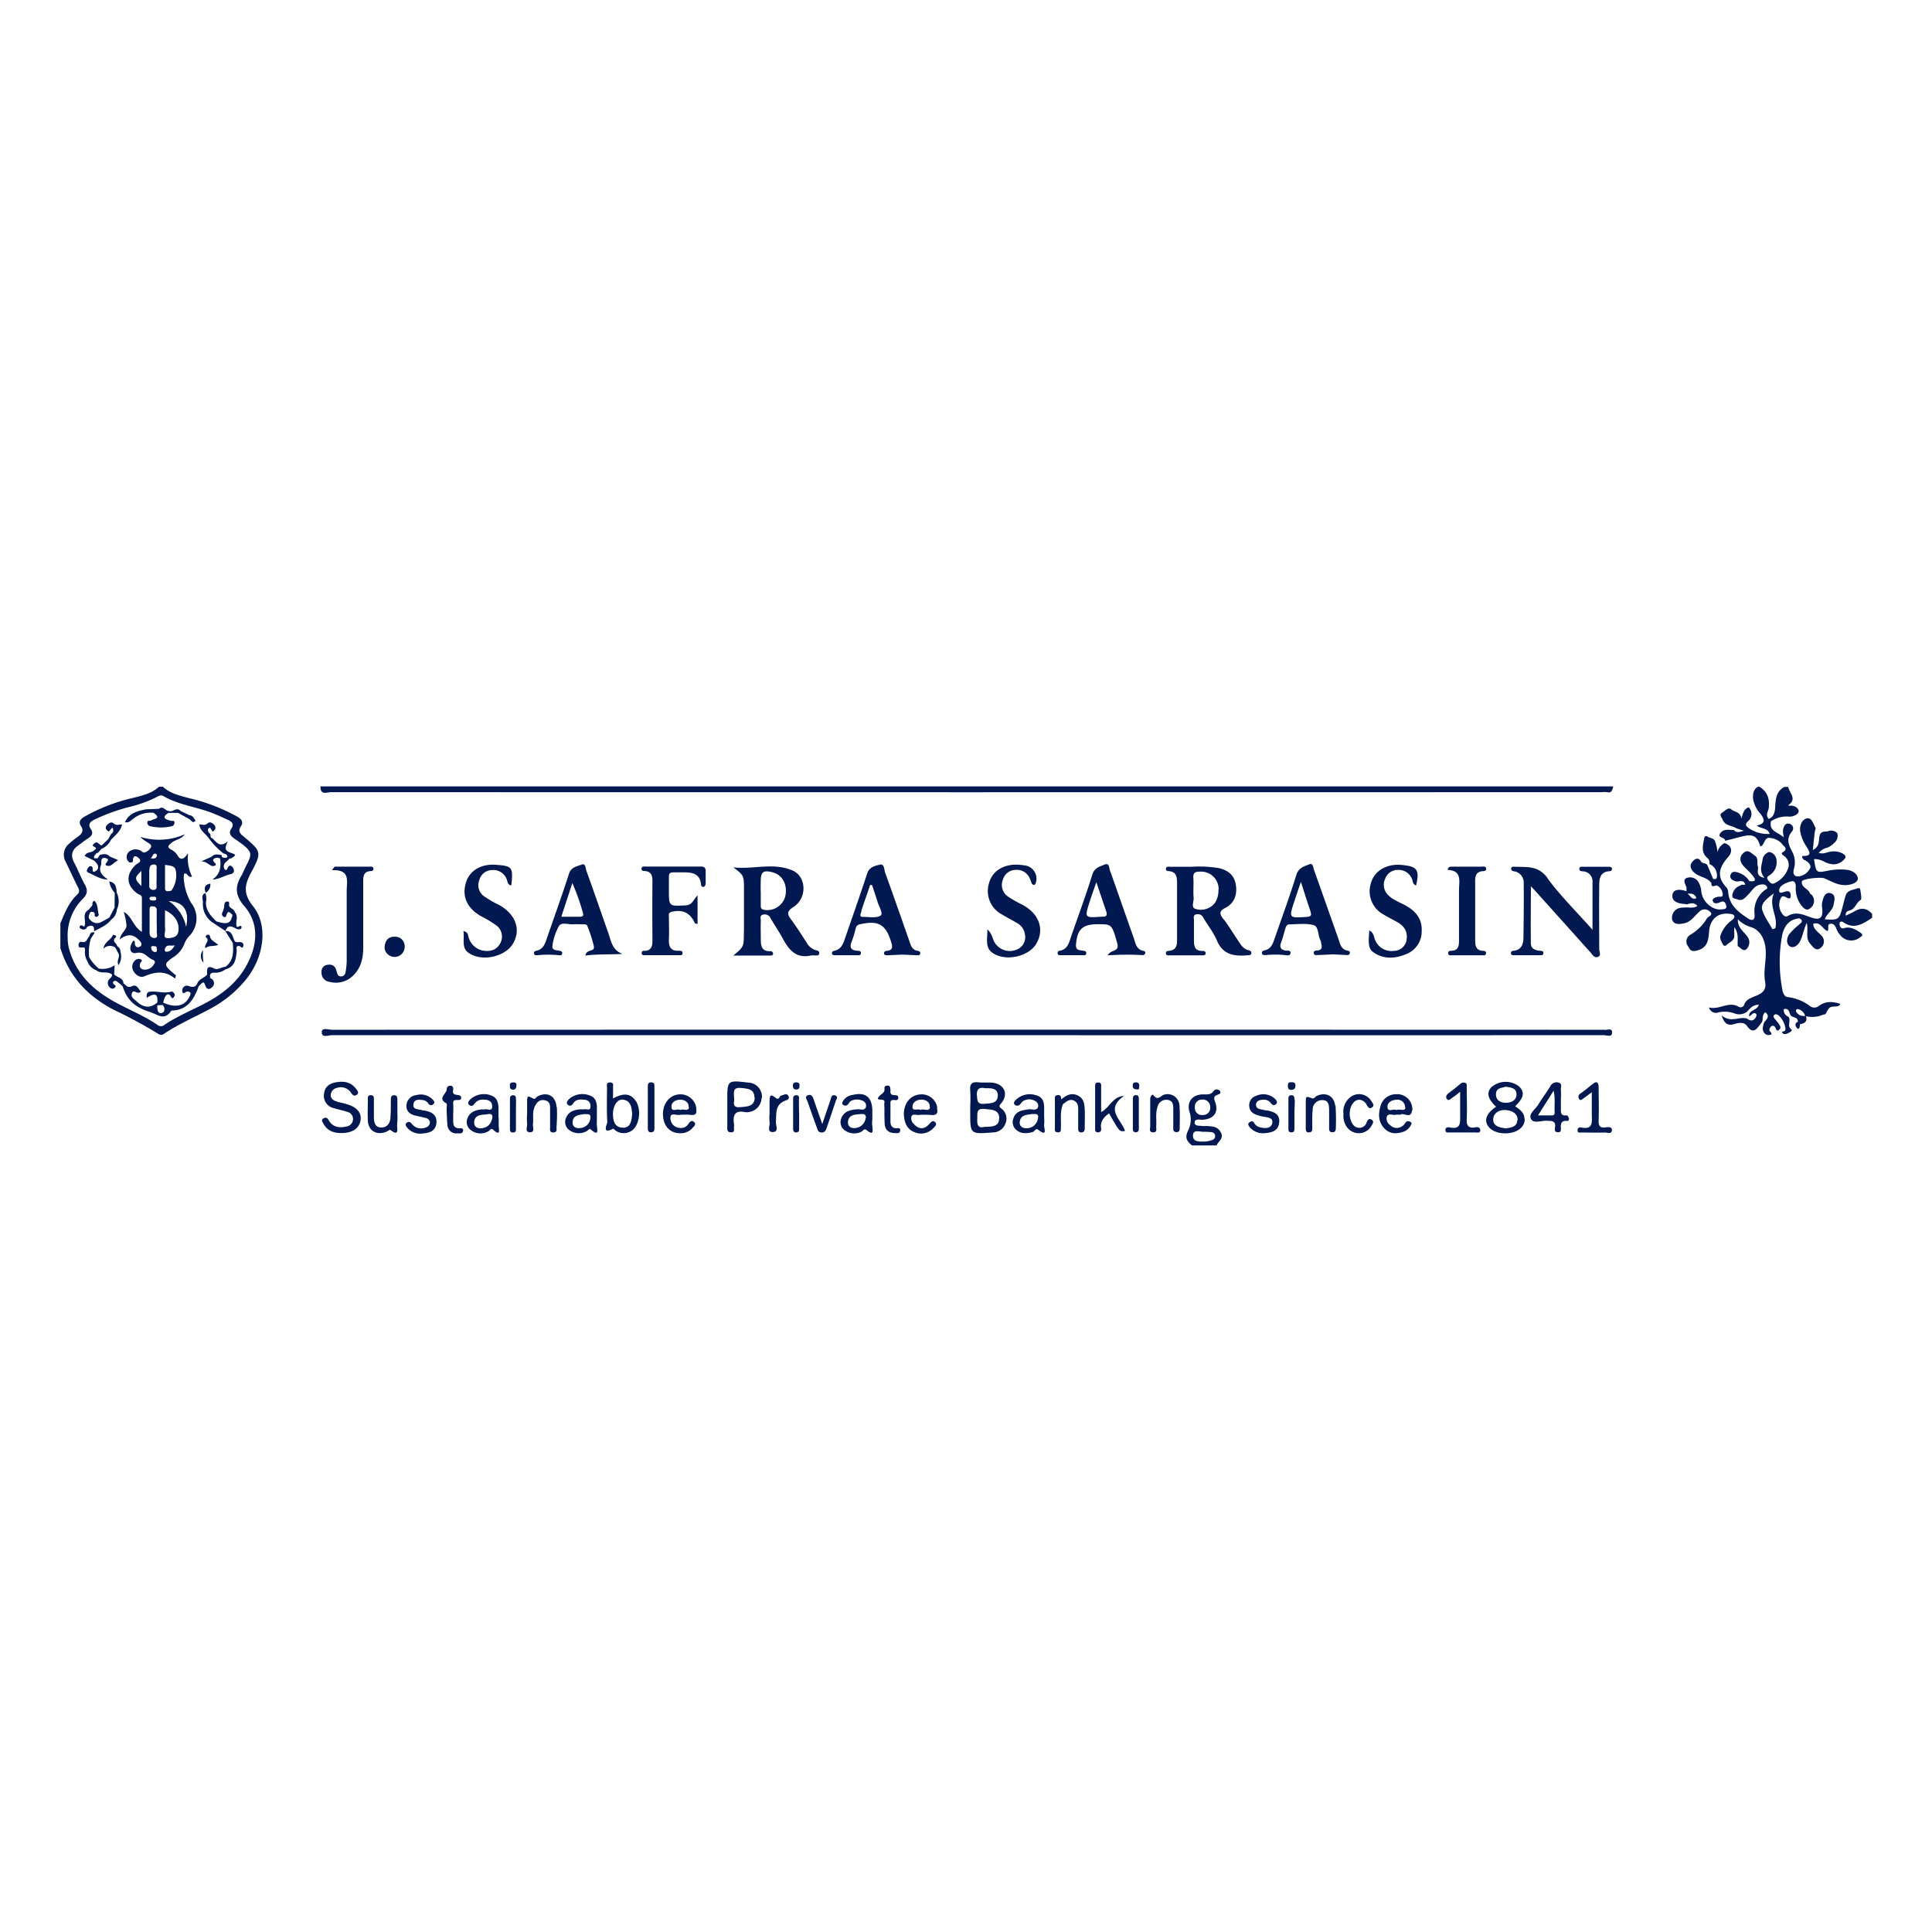 <svg id="Layer_1" data-name="Layer 1" xmlns="http://www.w3.org/2000/svg" xmlns:xlink="http://www.w3.org/1999/xlink" viewBox="0 0 512 512"><defs><style>.cls-1{fill:none;}.cls-2{clip-path:url(#clip-path);}.cls-3{fill:#011950;}</style><clipPath id="clip-path"><rect class="cls-1" width="512" height="512"/></clipPath></defs><title>j_safra_sarasin_logo</title><g class="cls-2"><path class="cls-3" d="M427.22,273.6c0,1.39-1.43.73-2.18.73q-84.52.05-169,0-84,0-168,0c-1,0-2.79.82-2.77-.82,0-1.3,1.8-.61,2.75-.61q168.29-.05,336.58,0a1.76,1.76,0,0,1,.5,0C425.78,273.1,427.21,272.24,427.22,273.6ZM87.78,209.93q168.42.05,336.84,0a5.19,5.19,0,0,1,1.25,0c1.37.35,1.38-.74,1.69-1.52H84.93C84.88,210.86,86.71,209.93,87.78,209.93Zm3.82,47.54c-.09.59-.33,1.15-1,1.27-.89.14-1.2-.5-1.35-1.17-.3-1.33-.94-2.11-2.43-1.89a1.74,1.74,0,0,0-1.61,1.89,2.43,2.43,0,0,0,2.18,2.64,6.42,6.42,0,0,0,5.87-1.37c2.32-2.06,3-4.71,3-7.67,0-5.7,0-11.4,0-17.1,0-1.56-.15-3.15,2.09-3.23a.59.59,0,0,0,.62-.63c0-.41-.31-.54-.68-.54H88.66l-.67.94c5-.21,3.87,3,3.89,5.51,0,6.2,0,12.4,0,18.6A18.29,18.29,0,0,1,91.6,257.46Zm15.65-6.59a2.52,2.52,0,0,0-2.74-2.64c-1.69,0-2.52,1.08-2.6,3a2.68,2.68,0,0,0,5.34-.35Zm380.33-6.47a1.37,1.37,0,0,0,0,.93c.18.42.38.86,1.08.64,1.54-.47,2.79.17,4.11,1s.66,1.05,0,1.54a3.68,3.68,0,0,1-5.12-.74,5.75,5.75,0,0,1-1-1.65c-.27-.83-.79-1.43-1.56-1.32-1.08.15-.24,1.32-.77,1.92-1.32-.42-1.8-2.56-3.79-1.92,0,1.49,1.38,2.2,2.12,3.07a2.16,2.16,0,0,1-.36,3.46c-1.13.8-2-.58-2.72-1.43-1.18-1.48-.24-3.38-.77-5.34-.78,1.7-1,3.27-1.68,4.71s-1.89,2-2.68,1.58c-1.15-.62-1-2.24-.27-3.3a18.73,18.73,0,0,1,2.65-2.57c.35-.33.94-.66.57-1.21s-.89-.37-1.4-.26c-2.7.59-3.53,3.11-3.83,5.07a39,39,0,0,0,.23,13.93c.16.77.57,1.62,1.31,1.71a12.4,12.4,0,0,1,6.14,2.51,1.89,1.89,0,0,0,2.16-.14c1.8-1.36,3.71-1.2,5.69-.57-.18.54-.61.66-1.13.69-1.76.08-1.74.1-2.72,1.94-.11.21-.62.18-.91.33a7.11,7.11,0,0,1-4.33.31c.45,1.38-.31,1.92-1.56,2.11h0c-.09.39-.07.89-.3,1.14s-.57-.12-.71-.36c-.33-.57-.33-1.1.41-1.38.12-1.49-1.66-1-2-1.93-.3-.63-.33-1.5-1.31-1.52-.14,0-.41.11-.42.2a1.83,1.83,0,0,0,1,1.77,1.2,1.2,0,0,0,.23.09c.83,1-.52,2.49.83,3.45.33.23-.35.63-.68.82-.52.3-1.31.53-1.65.14-.58-.66.56-.35.68-.82.28-1.18-1.2-4-2.36-4.2a.59.59,0,0,0-.65.89c.38.55.87,1,1.24,1.57s.78,1.05.19,1.57c-.83.74-.84-.28-1.13-.64a.69.69,0,0,0-1.07-.17,1.82,1.82,0,0,0-.44.84c-.15.48,1.36,1.18,0,1.41-1,.17-1.7-.69-1.76-1.72a5.65,5.65,0,0,1,.43-1.69c.71-.81,1.52-1.61.24-2.62-.9.72-.53,1.76-.85,2.58l-.89,1.17c-1.21,1.57-2,1.39-3.17-.19-.73-1-2.13-.78-3.26-.43-1.67.51-2.68,0-3.39-2.3,2.37,2.08,4.56.26,6.66.83.84.61,1.65.83,2.34-.22.26-.39.37-.91,0-1.11-.76-.39-1.08.61-1.72.73h0c-.12-1.71,2.15-1.48,2.57-3.05-1.59,0-2.34,1-3.15,1.89a3.48,3.48,0,0,1-3.09.49,7.53,7.53,0,0,0-4.39-.36,1.91,1.91,0,0,1-2.57-1.3c2.75.74,5.18-1.75,7.89-.17a1,1,0,0,0,1.46-.6c.93-2.87,6.34-1.62,5.52-6.07-.54-2.9.42-5.77.13-8.71-.24-2.47-1.28-4.68-3.57-5.64-.15-.06-.32-.09-.48-.14a8.84,8.84,0,0,1-3.31-2c-.06,2.26,1.61,3.24,2.5,4.51a2.52,2.52,0,0,1,0,3.13c-.88,1.19-1.71-.11-2.52-.55-.14-1.6.39-3.32-.93-5.05v2.07c.2,1.59-1.33,1.89-2.1,2.75a.57.57,0,0,1-.87-.16c-.41-.8-1-1.63-.63-2.56a8.22,8.22,0,0,1,3-3.94c.31-.23.71-.69.65-1-.11-.53-.69-.6-1.21-.67-3.09-.42-5.16,1.35-5.47,4.4-.22,2.2-.18,4.54-3.26,5.33-1.59.41-1.82-.26-2.39-1.19a2.05,2.05,0,0,1,.65-3,12.51,12.51,0,0,0,4.43-4.38c.32-.55,1.93-.84.63-1.85a1.89,1.89,0,0,0-2.67.12c-1.28,1.06-2.14,2.66-4,3.07-1.41.31-2.93.38-3.23-1.11a2.64,2.64,0,0,1,2.33-3,7.37,7.37,0,0,1,1-.07c1.1-.11,2.27.29,3.37-.38-.87-1.16-1.9-.67-2.88-.44a2.87,2.87,0,0,0-.48-.12c-1.66-.11-3.55-.59-3.23-2.48.26-1.58,2.15-1.43,3.68-.9a3.78,3.78,0,0,0,0-1.1c-.31-.83-1-1.88,0-2.38a2.6,2.6,0,0,1,3.24,1.12,5.74,5.74,0,0,1,.72,2.51c.3,2.6,2.93,5,5.39,4.66.48-.06,1.38,0,1.23-.86-.12-.69-.47-1.56-1.52-1.08-.83.38-1.83.62-2.08-.35-.17-.62.86-1,1.65-1.07.49,0,1.06.13,1-.66a2.78,2.78,0,0,0-1.38-2.22c-.52-.38-1.67.84-1.63-.68-1.1-1.74-3.39-1.52-4.79-3.06-1.07-1.17-.79-2-.17-2.72.49-.6,1.49-1.28,2.21,0,.39.7,1.53.29,1.78,1.2l1.44,3.42c.54.13,1,.09,1-.62a3.27,3.27,0,0,0-2-3.32,1.64,1.64,0,0,0-.6-1.66c-1.72-1.47-1.09-3.46-.73-5.32a.48.48,0,0,1,.77-.32c.68.52,1.84.34,2.11,1.44a8.33,8.33,0,0,1,.57,2.7,3.91,3.91,0,0,1,1.87-2.38c2.21.65,2.08,2.47,1.07,3.6-2.47,2.77-3.32,5.31-.43,8.25a2.62,2.62,0,0,1,.38,1.42c.4,3.27,2.71,5.06,5.2,6.67,1,.67,1.91.67,1.77-1.05a7,7,0,0,1,2.69-6.42c.27-.21.86-.32.6-.89a1.2,1.2,0,0,0-1.25-.62c-1.86,0-2.6,1.54-3.66,2.62-.86.86-1.61,1.94-3.06,1.29-.47-.21-1.3-.11-1.22-1a3.06,3.06,0,0,1,2-2.57,3.77,3.77,0,0,0,.42-.26l1,0c-.37-1.55-1.6-.7-2.46-.9s-1.84-.79-1.39-1.83,1.5-.68,2.36-.37a5.29,5.29,0,0,1,2.58,2.12c1.09.13,2.11.13,1-1.3-.75-1-1.69-1.76-2.52-2.67-1.05-1.15-1.2-2.47,0-3.51s2,.1,2.92.69c1.13.73.53,1.91.85,2.84s-.86,2.62,1.77,3.1c-1.51-1.8-.73-3.35-.49-4.93.18-1.22,1.42-2,1.91-1.9a2.42,2.42,0,0,1,1.79,2.35,4.07,4.07,0,0,1-1.7,3.68c-.45.29-1.15.63-.59,1.35.39.5.9,1.24,1.59.93a6.75,6.75,0,0,0,3.61-3.64,2.86,2.86,0,0,0-.86-3.59c-.19-.16-.58-.36-.68-.6l0-.15c0-.1.1-.2.28-.31,1.56-.93.21-1.55-.17-2.13a4.58,4.58,0,0,0-3-1.6c-1.9-.47-1.52,1.93-2.81,2.22-.74-2.66-1.85-3.34-4.49-2.72-1.61.38-3.21.81-4.82,1.22,0-1-2-.72-1.39-1.83.79-1.41,2.36-1.08,3.73-1,.64.73,1.3.58,2.63.16l-2-.64c-1.18-.78-2.95-.6-3.61-2.25-.26-.65-1.1-1.34-.12-1.92.73-.43,1.56-1.58,2.4-.83s2.33.5,2.69,2.43c.39-1.59.74-2.58,1.9-3a2.46,2.46,0,0,1-.15,3.67c-1,.95-.47,1.42.29,1.93A8.86,8.86,0,0,0,469,221c-.57-1.67-2.27-1.29-3.47-2.22,2.37-.5,2.2-1.57,1-3.13a7.7,7.7,0,0,1-1.93-3.86c-.12-1.23,0-2.49,1.19-3.29h.5c2.05,1.3,2.71,3.08,2.46,5.53-.09.9-1,2,0,3,1.71-.74,1.64-2.51,1.73-3.81.14-2,.51-3.67,2.41-4.68h1c.3,1.63,2.47,3.19,0,4.85.22.09.3.16.37.15,1.25-.19,2.45.62,2.4,1.46s-1.46,1.47-2.53,1.41a7.54,7.54,0,0,0-4.8,1.22c-.6,2.7,1.82,2.82,3.41,4.3a7.34,7.34,0,0,1-.22-2.09c.21-.78.55-1.8,1.61-1.55a1.26,1.26,0,0,1,.69,2.15c-1.59,1.95-.75,3.61.21,5.42a6,6,0,0,1,.37,4.41c-.52,2.05.82,2.21,2.1,1.79a4,4,0,0,0,2.21-2c.34-.84-.52-1.64-1.4-2.1a1,1,0,0,1-.7-1.12c2.76.09,2-1.1,1-2.69a10.27,10.27,0,0,1-1.53-3.82c-.23-1.39.36-3.09,1.69-3.43s1.76,1.41,2.34,2.44c.15.27-.13.77-.18,1.17-.17,1.51-.33,3-.51,4.73,1.82-.79,1.54-2.45,1.74-3.56.32-1.76,1.7-1.1,2.5-1.46.63-.28,2,0,2.3.77a2.5,2.5,0,0,1-.9,2.41,5,5,0,0,1-1.76,1.23A4.19,4.19,0,0,0,482,226c1.11.41,2-.09,2.85-.25a5,5,0,0,1,3.37.39c1.1.56,1.08,1.11.27,1.86-1.58,1.46-3.39,1.19-5,.39a5.05,5.05,0,0,0-2.75-.71c.58,3.76.56,3.68,4,3a16.59,16.59,0,0,1,4.72-.17c1.35.14,2.88,1.06,2.88,2.32,0,1-1.45,1.59-2.88,1.71-2.32.21-4.09-1-6-1.77-1-.41-5.83.12-5.94.81-.25,1.6,1.67,1.88,2.12,3.12.08.21.38.32.54.5a2.38,2.38,0,0,1-.4,3.45c-1.05,1-2-.15-2.59-.95a7.43,7.43,0,0,1-1.29-4.63c0-.86-.16-1.82-1.41-1.46s-2.91,1.06-3,2.3,1.21.39,1.94.29c1-.14,1.12.54,1.13,1.25s-.39.77-1,.45-1.28-.72-1.67.2a3.93,3.93,0,0,0,.15,3.63c.38.65.93,1.47,1.77,1,2.21-1.29,4.14-.29,6.2.42,2.4.82,3.17.06,2.88-2.53a4.4,4.4,0,0,1,0-1.46c.29-1.22.72-2.83,2.2-2.47s1.09,1.93.81,3.17c-.33,1.5-1.81,2.31-2.3,3.77,3.6.25,3.84.07,4.7-3.3.27-1,.51-2.11.87-3.13.46-1.29,1.77-1.31,2.82-1.7.41-.15.92-.29,1,.27.14.94.47,2.52.08,2.75-1.14.68-1.36,2.11-2.53,2.64-.61.25-1.49.2-1.41,1.5l2-.94h0c1.81-1.22,3.5-1.26,5,.49v1c-2.41,1.64-4.82,3.26-7.78,1.1A.68.68,0,0,0,487.59,244.4Zm-38-6.4c-.44-1.06-1.19-1.32-2.38-1.15C448.06,237.38,448.32,238.62,449.59,238Zm20.5-1.23c-2.35,1.64-3.49,2.92-3.07,4.34.54,1.82,1.78,3.44,2.71,5.14l.74-.25C471.36,243,468.6,240.23,470.09,236.78ZM476,268.11a2.23,2.23,0,0,0,2.38,1.1l0,.05.05-.06h-.07a2.43,2.43,0,0,0-2-1.78C476.08,267.35,475.85,267.86,476,268.11ZM369.33,252a4.67,4.67,0,0,1-4.87-2.8c-.41-.78-.22-1.87-1.59-2.64-.11,2.19-.49,4.58.86,5.62,2.55,2,5.74,2,8.82.71a6.39,6.39,0,0,0,4.21-6c.19-3.14-1.34-5.22-3.93-6.73-1.65-1-3.54-1.53-4.93-2.93a3.79,3.79,0,0,1-.8-4.39,3.5,3.5,0,0,1,3.27-2.3,3.8,3.8,0,0,1,3.69,2.1c.41.64.16,1.71,1.22,2,.94-4,.34-4.95-3.26-5.36a11.77,11.77,0,0,0-2.25-.09c-3.33.26-5.78,2.17-6.51,5a7,7,0,0,0,3.38,8.16c1.14.7,2.34,1.29,3.51,1.94,2,1.07,3,2.62,2.58,4.93A3.43,3.43,0,0,1,369.33,252ZM393,230.86c.44,0,.91-.13.84-.66-.08-.73-.74-.52-1.19-.52-2.67,0-5.35,0-8,0-.44,0-.84.05-1,.86,3.91.15,3,3.07,3,5.44,0,4.44,0,8.88,0,13.32,0,1.36-.17,2.55-1.91,2.66-.49,0-1.1.05-.94.79.12.54.65.41,1,.41q4,0,8,0c.38,0,.89.14,1-.44s-.28-.72-.73-.74c-2-.07-2.14-1.42-2.13-3q0-7.66,0-15.33C390.91,232.17,391.14,231,393,230.86Zm17.11,1.83c-2.48-3.41-5.6-2.85-8.8-3-.31,0-.71-.05-.82.37s.19.74.65.83A3,3,0,0,1,403.8,234c.05,4.77,0,9.55-.07,14.32,0,1.69-.39,3.43-2.64,3.65-.36,0-.66.19-.67.58,0,.61.46.59.87.59H408c.41,0,.95.08,1-.46.1-.73-.52-.69-1-.73-1.19-.11-2.28-.58-2.3-1.88-.08-4.94,0-9.89,0-15.19.61.65,1,1,1.29,1.37q7.21,8,14.43,16.07c.59.65,1.13,1.76,2.2,1.2.74-.38.19-1.34.19-2,0-5.61-.07-11.23,0-16.84,0-1.76.21-3.65,2.68-3.8.37,0,.68-.17.7-.55,0-.59-.43-.62-.86-.62-2.25,0-4.51,0-6.76,0-.38,0-.92-.15-1,.41-.15.74.46.74.95.8a2.63,2.63,0,0,1,2.51,2.91c0,4,0,8,0,12.57C417.73,241.52,413.49,237.4,410.06,232.69Zm-85.82,10.92c1.32,1.72,2.43,3.6,3.65,5.4.79,1.17,1.43,2.49,3,2.83.44.09.79.39.66.88s-.64.4-1,.44c-3.47.29-6.5-.08-8.11-3.92-.89-2.13-2.41-4-3.58-6a1.61,1.61,0,0,0-1.83-.94c-1,.18-.66,1-.67,1.6,0,1.76,0,3.52,0,5.27s.3,2.84,2.26,2.84c.43,0,.89.11.84.66s-.57.5-1,.5q-4.26,0-8.52,0c-.38,0-.91.12-1-.46-.09-.77.55-.67,1-.74,1.58-.24,1.95-1.28,1.94-2.71,0-4.94,0-9.87,0-14.81,0-1.73.06-3.49-2.38-3.61a.55.55,0,0,1-.57-.65c.09-.58.58-.49,1-.49h5.76a33.68,33.68,0,0,1,7,.31c2.42.49,4.22,1.66,4.72,4.21s-.17,5-2.56,6.28C322.93,241.47,323.19,242.24,324.24,243.61Zm-1.34-7.89A4.64,4.64,0,0,0,318,231c-1.18,0-1.86.21-1.75,1.65.13,1.75-.09,3.53.08,5.27.1,1-.85,2.73.67,3a4.72,4.72,0,0,0,5-1.68A6.25,6.25,0,0,0,322.9,235.72Zm27.18,14.11a4.62,4.62,0,0,0-.24-.71c-.65-1.32-.43-3.56-1.74-3.94-2-.57-4.3-.23-6.47-.21-.69,0-.91.63-1.08,1.21-.35,1.2-.66,2.42-1.1,3.59s-.16,1.9,1.16,2.14c.5.09,1.43-.2,1.34.67s-1.08.56-1.62.51a25.15,25.15,0,0,0-4.76,0c-.46,0-1.11.17-1.2-.52-.07-.5.42-.65.84-.75,1.4-.35,1.95-1.42,2.37-2.66,2-5.76,4.11-11.47,5.91-17.28.6-1.94,2.07-2.29,3.45-2.83,1-.4,1,.83,1.22,1.46,2.16,6,4.28,12.11,6.44,18.16.49,1.37.67,3,2.61,3.29a.52.52,0,0,1,.43.74c-.14.39-.47.42-.81.4l-3.59-.19c-1.09.05-2.51.14-3.93.18-.45,0-1.1.19-1.21-.51-.08-.53.41-.66.84-.69C350.43,251.84,350.42,250.93,350.08,249.83Zm-2.83-8.34c-.84-2.34-1.55-4.72-2.54-7.77-.7,2-1.21,3.51-1.7,5-1.53,4.63-1.53,4.59,3.24,4.27C347.44,242.89,347.65,242.61,347.25,241.49ZM296.08,250c-1.31-4.72-1.43-5.06-4.41-5.07h-.75c-4.06,0-5.45,1.34-5.77,5.4-.12,1.59,1,1.47,2,1.63.45.08.83.22.7.77s-.48.41-.81.41h-6c-.34,0-.69,0-.75-.45a.58.58,0,0,1,.51-.72c2.17-.38,2.51-2.19,3.08-3.85,1.88-5.45,3.89-10.85,5.6-16.35.57-1.85,2-2.13,3.28-2.66s1.16,1,1.38,1.56c2.13,5.89,4.14,11.83,6.26,17.73.51,1.42.63,3.23,2.66,3.6a.51.51,0,0,1,.39.76.75.75,0,0,1-.57.36,73.92,73.92,0,0,0-9.34.06C294.41,251.52,296.73,252.36,296.08,250Zm-2.92-8.46c-.82-2.42-1.63-4.84-2.62-7.75-.73,2.15-1.3,3.7-1.8,5.28-1.33,4.19-1.32,4.19,3.19,3.86h.25C293.28,243,293.47,242.46,293.16,241.54Zm-23.9,10.18a4.67,4.67,0,0,1-5.69-2c-.61-.94-.56-2.21-1.9-3.42,0,2.46-.59,4.73,1.16,6.07,3.41,2.62,9.84,1.19,11.84-2.34,2.2-3.86.65-8-3.87-10.34a30.24,30.24,0,0,1-3.7-2.11,3.71,3.71,0,0,1-1.31-4.48,3.51,3.51,0,0,1,3.35-2.57,3.7,3.7,0,0,1,3.79,2.34c.23.44.33.95.57,1.38a.67.67,0,0,0,.6.25.79.79,0,0,0,.39-.52,3.55,3.55,0,0,0-3.19-4.67,14.43,14.43,0,0,0-2.25-.17c-3.5.08-6.13,1.92-6.91,4.79a7,7,0,0,0,3.37,8.4c1.28.79,2.63,1.46,3.92,2.23a4,4,0,0,1,2.16,2.92A3.54,3.54,0,0,1,269.26,251.72Zm-33.13-2.2c-1.4-4.55-3.39-5.67-8.2-4.58a1.36,1.36,0,0,0-1.17,1.1,23.6,23.6,0,0,1-1,3.35c-.65,1.52-.43,2.41,1.38,2.57.45,0,1.12,0,1,.74-.08.55-.62.45-1,.45q-2.88,0-5.76,0c-.4,0-.89,0-.91-.57,0-.42.35-.55.66-.62,1.75-.37,2.28-1.73,2.78-3.21,2-5.77,4-11.49,5.91-17.28.56-1.75,2.07-2,3.26-2.31,1.34-.38,1.2,1.29,1.49,2.1,2.14,5.88,4.19,11.79,6.27,17.7.47,1.32.69,2.84,2.51,3.05a.57.57,0,0,1,.51.71c-.06.42-.42.46-.75.44l-4-.18c-1.34.06-2.67.13-4,.18-.33,0-.71,0-.82-.39s.22-.75.67-.78C236.79,251.84,236.53,250.8,236.13,249.52ZM232.56,239c-.44-1.5-1-3-1.45-4.46l-.51,0c-.72,2.09-1.45,4.19-2.16,6.28-.11.31-.14.66-.24,1-.21.59-.45,1.19.55,1.17,1.57,0,3.44.37,4.62-.34C234.13,242.12,232.92,240.23,232.56,239ZM128,251.92a4.92,4.92,0,0,1-3.75-3.33c-.27-.63-.06-1.56-1.45-1.86.36,2.05-.57,4.36,1.29,5.72,3.49,2.55,9.78,1.14,11.85-2.36,2.24-3.78.68-7.94-3.85-10.35a28.38,28.38,0,0,1-3.88-2.27,3.58,3.58,0,0,1-1.16-4.28,3.48,3.48,0,0,1,3.3-2.61,3.77,3.77,0,0,1,3.85,2.24c.35.63.17,1.7,1.31,1.81.5-4.82.28-5.11-4-5.45-3.94-.31-7,1.46-8,4.64-1.18,3.71.25,6.88,4,9a31.53,31.53,0,0,1,3.87,2.31,3.69,3.69,0,0,1,1.15,4.92C131.57,251.79,129.88,252.24,128,251.92Zm69.16-4.86q0-5.53,0-11.07c0-4,0-4-2.84-6.14,5.21.63,10.55-1.36,15.65.81,3.79,1.61,4,7.35.29,9.71-1.91,1.21-1.6,2-.55,3.38,1.39,1.88,2.63,3.88,3.93,5.83a4.3,4.3,0,0,0,2.58,2.24c.48.1,1.06.26.85,1-.16.53-.69.35-1.07.38a6.87,6.87,0,0,0-1,0c-4,.92-5.91-1.44-7.55-4.47-1-1.84-2.19-3.57-3.23-5.38a1.66,1.66,0,0,0-1.8-1c-1.24.15-.77,1.11-.8,1.75-.07,1.59,0,3.19,0,4.78s.14,3.27,2.45,3.2c.34,0,.68.07.78.48a.51.51,0,0,1-.52.67c-3.34,0-6.69,0-10,0C197.13,250.9,197.13,250.9,197.13,247.06Zm4.45-10.94c0,1.25,0,2.5,0,3.76,0,.58,0,1.07.84,1.23a4.94,4.94,0,0,0,5.63-3.47c.73-3-.64-5.74-3.23-6.44s-3.25-.16-3.25,2.43Q201.58,234.86,201.58,236.11Zm-44.21,14.7a37.69,37.69,0,0,0-1.77-5.47c-.18-.48-.87-.4-1.37-.4-.75,0-1.51-.05-2.26,0-1.31.11-3.12-.65-3.84.4a14.67,14.67,0,0,0-1.74,5.17c-.29,1.35,1,1.27,1.86,1.44.45.09.83.23.69.78s-.49.42-.82.4a30.1,30.1,0,0,0-5.76,0c-.3,0-.7.08-.84-.34-.2-.58.24-.77.63-.85,1.77-.38,2.24-1.8,2.74-3.26,1.95-5.69,4-11.34,5.85-17.08.59-1.87,2.13-2,3.41-2.5,1-.37,1,.92,1.18,1.54,2,5.51,3.87,11,5.83,16.54.75,2.12,1,4.6,3.79,5.61-3.35.2-6.53,0-9.84.44C155.42,251.39,157.7,252.37,157.37,250.81Zm-2.91-8.87a58.12,58.12,0,0,0-2.81-7.93l-2.93,8.93c1.85,0,3.35,0,4.85,0C154.21,242.92,154.79,242.87,154.47,241.94Zm16.36,10c-.45,0-.86.14-.8.7s.59.48,1,.48c2.92,0,5.85,0,8.77,0,.45,0,1.13.15,1.06-.64,0-.53-.58-.55-1-.53-2.4.11-2.7-1.37-2.61-3.28s0-3.68,0-5.53c0-.59-.27-1.27.78-1.52,2.86-.68,4.88.27,6.09,3,.06.13.41.14.72.23V237.3c-1.15,1.08-1.3,2.55-3.24,2.64-4.36.2-4.35.32-4.36-4.12,0-.42,0-.84,0-1.26.08-3.85-.6-3.34,3.53-3.38,2.36,0,4.66.07,5,3.23,0,.36.24.67.62.63s.59-.51.6-.93c0-1.09,0-2.18,0-3.27,0-.85-.34-1.19-1.19-1.19-4.93,0-9.87,0-14.8,0-.39,0-.9-.1-1,.49s.36.67.81.69c1.8.1,2.09,1.26,2.07,2.78q-.06,7.79,0,15.58C172.92,250.72,172.65,251.89,170.83,252Zm-2.3,39.88c1.46,2.32.9,6.4-1.11,7.79a3.76,3.76,0,0,1-4,.19c-.36-.18-.82-.74-1-.66-3.09,1.56-1.47-1.3-1.5-1.84-.18-3-.1-6-.07-9,0-.59-.31-1.47.81-1.45s.73.9.77,1.47c.05.91,0,1.82,0,2.78C165.3,289.53,167.22,289.78,168.53,291.85Zm-1,3.5c-.18-1.67-.22-3.5-2.33-3.9-1.53-.29-2.73,1.46-2.78,3.72,0,1.84.42,3.58,2.47,3.69C167.09,299,167.35,297.07,167.53,295.35Zm-9.36,2.9c.06,1.24.6,3.05-1.6,1.1-.44-.39-.84.35-1.27.52a4.28,4.28,0,0,1-4.51-.4,2.66,2.66,0,0,1-.81-3.19c.66-1.69,2.19-2.17,3.86-2.29a4.93,4.93,0,0,0,1,0c.58-.17,1.67.58,1.63-.8a1.57,1.57,0,0,0-1.49-1.71c-1.17-.12-2.38-.24-3.13,1-.4.65-1,.74-1.45.26s0-1.08.41-1.48a5.36,5.36,0,0,1,5.42-.94c1.73.56,2,2.11,1.93,3.69,0,.75,0,1.51,0,2.26S158.14,297.59,158.17,298.25Zm-3.27-3c-1.37.26-3.12.17-3.18,2.27,0,1.15.91,1.55,1.91,1.45a2.87,2.87,0,0,0,2.81-2.67C156.62,295,155.67,295.33,154.9,295.25Zm17.66-8.41c-.84,0-.9.58-.9,1.2,0,1.76,0,3.51,0,5.27q0,2.89,0,5.77c0,.71.29,1.1,1,1s.75-.53.75-1.06q0-5.52,0-11C173.45,287.4,173.4,286.83,172.56,286.84Zm-80.83,5.73c-.89-.24-1.8-.39-2.67-.69s-1.52-.85-1.41-1.83a2,2,0,0,1,1.6-1.72A3.18,3.18,0,0,1,93,289.57c.45.63.87,1.08,1.59.52s0-1.21-.31-1.64c-1.34-1.71-3.19-2-5.21-1.63-1.74.29-3,1.17-3.19,3a3.32,3.32,0,0,0,2.51,3.83c1.19.39,2.44.59,3.62,1a1.93,1.93,0,0,1,1.54,2,2,2,0,0,1-1.72,1.88c-1.95.47-3.69.19-4.77-1.72a.86.86,0,0,0-1.42-.35c-.61.41-.16.89.06,1.29,1,1.94,2.77,2.54,4.83,2.52,2.79,0,4.62-1.2,5-3.27S94.59,293.33,91.73,292.57ZM122.17,299c-2.51.21-2-1.62-2.07-3.05,0-1.17.08-2.35,0-3.52-.15-1.77,2.26-.13,2.11-1.62-.12-1.15-2.64,0-2.1-2a.88.88,0,0,0,0-.25c0-.47-.21-.8-.72-.83s-1,.27-1,.86c.08,1.26-2.61,2.45-.08,3.82.25.13,0,1.11.05,1.7.06,1.34.08,2.68.21,4a2.33,2.33,0,0,0,2.62,2.24c.74,0,1.42.13,1.54-.71A.51.51,0,0,0,122.17,299Zm-9.86-4.7c-.33-.05-.65-.16-1-.21-.93-.15-2-.25-1.73-1.56s1.48-1.11,2.48-1a2,2,0,0,1,1.45.91.81.81,0,0,0,1.28.22c.72-.6,0-1.09-.3-1.44a4.35,4.35,0,0,0-4.18-1,2.88,2.88,0,0,0-2.6,2.66c-.11,1.56.9,2.43,2.37,2.77.89.21,1.8.37,2.68.61a1.38,1.38,0,0,1,1.17,1.16c0,.75-.49,1.19-1.19,1.41a3.09,3.09,0,0,1-3.6-1c-.51-.65-1-.64-1.45-.21s0,.91.27,1.29a4.48,4.48,0,0,0,3.66,1.51c1.71-.15,3.62-.36,4-2.53C116,295.4,114.31,294.61,112.31,294.28Zm-7,.91c0-1.25,0-2.51,0-3.76,0-.62-.06-1.22-.89-1.2s-.83.63-.84,1.24c0,1.59,0,3.18-.11,4.76s-1,2.61-2.56,2.54-1.82-1.44-1.82-2.77c0-1.5,0-3,0-4.51,0-.57.09-1.24-.79-1.27s-.82.64-.82,1.21c0,1.84-.08,3.68,0,5.51.14,2.77,2.35,4,4.94,2.95.36-.15.89-.59,1-.49,2.58,2,1.71-.47,1.83-1.45A21.85,21.85,0,0,0,105.33,295.19Zm31.42-3.8c0-.6,0-1.23-.87-1.15-.7.06-.72.57-.72,1.08q0,3.89,0,7.78c0,.53.06,1,.77,1,.93,0,.82-.62.82-1.19,0-1.25,0-2.51,0-3.76S136.76,292.64,136.76,291.39Zm-.61-4.55c-.53,0-1,.05-1,.72s0,1.16.84,1.19c.62,0,.86-.33.9-1.17C136.9,287.32,136.82,286.87,136.15,286.84Zm-5.54,12.46c-.45-.42-.81.34-1.23.52a4.17,4.17,0,0,1-4.71-.46,2.59,2.59,0,0,1-.76-3c.65-1.75,2.15-2.2,3.8-2.38a3.59,3.59,0,0,0,.75,0c.71-.24,2.08.7,2-.85,0-1.29-1-1.77-2.31-1.73a2.62,2.62,0,0,0-2.39,1.1c-.42.66-1,.7-1.46.24s0-1.1.43-1.47a5.34,5.34,0,0,1,5.41-1c1.72.58,2,2.07,2,3.68,0,.75,0,1.51,0,2.26h.05c0,.67,0,1.34,0,2C132.15,299.27,132.81,301.38,130.61,299.3Zm-.09-3.3c0-1.11-1-.77-1.58-.7-1.44.15-3.19.1-3.25,2.19,0,1.11.85,1.57,1.87,1.5C129.27,298.86,130.2,297.82,130.52,296Zm17-2.65c-.19-3-2.52-4.18-5.12-2.77-.34.18-.45.83-1.09.51-1.54-.79-1.56-.76-1.59,1,0,1,0,2,0,3a17.9,17.9,0,0,0,0,2.75c.12.77-.7,2.14.72,2.2s.74-1.36.83-2.1c.18-1.56-.22-3.18.46-4.69.53-1.17,1.36-2,2.73-1.67s1.36,1.28,1.35,2.35c0,1.58,0,3.17,0,4.76,0,.62-.2,1.45.87,1.41s.82-.87.83-1.48C147.61,296.85,147.68,295.1,147.56,293.35Zm37,.43c.17,1.08.06,1.79-1.32,1.67a15.63,15.63,0,0,0-3.25,0c-.79.1-2.17-.63-2.25.66a2.61,2.61,0,0,0,2.38,2.77,2.29,2.29,0,0,0,2.38-1.05c.44-.67,1-1.09,1.58-.44s-.2,1.14-.57,1.6a4.15,4.15,0,0,1-3.38,1.3c-2.55-.06-4.25-1.93-4.37-4.82s1.7-5.31,4.3-5.47A4.22,4.22,0,0,1,184.54,293.78Zm-2-.43c.09-1.16-.87-1.89-2.12-1.93s-2.5.64-2.43,1.9c.08,1.53,1.6.31,2.32.83C181.11,293.71,182.48,294.75,182.59,293.35Zm160.54-1.92c0-.59,0-1.23-.85-1.2-.71,0-.74.53-.74,1q0,3.89,0,7.78c0,.5,0,1,.71,1.05.88.05.89-.53.89-1.14,0-1.25,0-2.51,0-3.76S343.14,292.68,343.13,291.43Zm-.91-4.63c-.65-.09-.86.35-.82,1s.19,1,.85,1,1.1-.24,1.15-1S343.05,286.79,342.22,286.8Zm-6.55,7.46c-.41-.07-.82-.18-1.23-.25-.78-.15-1.56-.38-1.47-1.36s1-1.19,1.87-1.24a2.26,2.26,0,0,1,2,.85c.43.56.91.83,1.44.3s0-1.1-.38-1.46a4.56,4.56,0,0,0-4.92-.71,2.58,2.58,0,0,0-1.82,2.71c.15,2,1.86,2.34,3.41,2.75.16,0,.33.06.49.09,1.07.17,2.53.28,2.2,1.71s-1.87,1.4-3.14,1.1a2.29,2.29,0,0,1-1.61-1.1c-.43-.82-1-.5-1.43-.12s0,.92.33,1.3a4.61,4.61,0,0,0,3.71,1.47c1.69-.16,3.6-.4,3.93-2.58C339.4,295.32,337.65,294.59,335.66,294.26Zm38.63,0c-.28,2.44-2.34.4-3.13,1.15a5.88,5.88,0,0,0-1.2,0c-.81.2-2-.6-2.39.62a2.19,2.19,0,0,0,1,2.18,2.39,2.39,0,0,0,2.78.42c.15-.07.28-.18.43-.26.66-.37.8-1.63,1.94-1.16.2.08.5.41.46.5a3.57,3.57,0,0,1-2,2.13c-1.82.66-3.64.77-5.14-.74-1.74-1.76-1.73-3.93-1.07-6.08a4.18,4.18,0,0,1,4.14-3.05,3.78,3.78,0,0,1,.75,0A4.06,4.06,0,0,1,374.29,294.28Zm-1.84-.82a2,2,0,0,0-2.37-2c-1.23.06-2.34.73-2.29,1.88.07,1.63,1.62.31,2.32.87C370.92,293.73,372.36,294.72,372.45,293.46Zm-10.31-.81c.48.65.8,1.46,1.64.76.67-.56-.06-1.24-.36-1.74a3.77,3.77,0,0,0-5.48-.91,4.87,4.87,0,0,0-1.82,4.48,5.08,5.08,0,0,0,.94,3.49,3.88,3.88,0,0,0,6.5-.39c.23-.45.78-1.07.1-1.55-.85-.61-1.16.12-1.43.74a2,2,0,0,1-2.17,1.34c-1.1-.15-1.65-1-2-2a5.34,5.34,0,0,1,.09-3.68C359,291.13,360.82,290.84,362.15,292.64Zm-8.21.35c-.32-2.67-2.59-3.71-5-2.51-.38.19-.54.78-1.16.56-1.6-.58-1.61-.56-1.64,1.12,0,1,0,2,0,3,0,1.25,0,2.51,0,3.76,0,.62,0,1.2.89,1.16s.83-.65.84-1.24c0-1.59-.06-3.18.1-4.75a2.5,2.5,0,0,1,2.57-2.56c1.72,0,1.78,1.44,1.79,2.74,0,1.59,0,3.17,0,4.76,0,.53.12,1,.78,1,.82.07,1-.44,1-1.1A58.38,58.38,0,0,0,353.93,293Zm-105.54.49c.26,1.22.22,2.14-1.48,2a22.35,22.35,0,0,0-3.5,0c-.61,0-1.47-.37-1.78.4a2,2,0,0,0,.66,2c1.33,1.47,2.76,1.45,4.05,0,.49-.56,1-1.12,1.59-.49s-.12,1.18-.52,1.59a4.4,4.4,0,0,1-5.08,1c-2-.8-2.6-2.66-2.71-4.69,0-2.81,1.6-4.92,4-5.23A4.21,4.21,0,0,1,248.39,293.49Zm-1.92-.15c.13-1.13-.87-1.89-2.13-1.92s-2.45.66-2.44,1.92,1.44.37,2.17.81C244.84,293.67,246.31,294.82,246.47,293.34Zm-44.56-2.4a3.89,3.89,0,0,1-3.6,3.79,2.42,2.42,0,0,1-.75,0c-2.71-.58-3.32.8-2.95,3.13a2.42,2.42,0,0,1,0,.75c-.09.57.35,1.45-.78,1.47s-1-.87-1-1.59c0-1.76,0-3.51,0-5.27q0-.75,0-1.51c0-5.47,0-5.47,5.5-4.82A3.77,3.77,0,0,1,201.92,290.95Zm-1.9-.13c0-2.18-1.76-2.33-3.55-2.49-2.22-.2-1.87,1.16-1.83,2.64.2.9-.8,2.68,1.64,2.45C198.07,293.25,200,293.21,200,290.82ZM237.43,299c-1.07-.08-1.42-.77-1.45-1.69,0-1.59,0-3.17,0-4.76,0-.38-.1-.81.43-1s1.56.38,1.64-.58-.95-.63-1.51-.81c-.79-.25-.51-.94-.57-1.47s-.06-1-.8-1c-.46,0-.85.26-.78.76.16,1.2-.84,1.4-1.4,2.06-1.3,1.54,1.63.32,1.39,1.58a7.57,7.57,0,0,0,0,1.5c0,1.42,0,2.84.07,4.26.13,1.7,1.17,2.5,3,2.43.3,0,.94.13,1.08-.52C238.78,298.72,237.92,299,237.43,299Zm-16.17-8.73c-.91-.26-1,.67-1.19,1.27-.67,1.93-1.32,3.88-2.16,6.33-.84-2.39-1.53-4.32-2.19-6.27-.28-.83-.6-1.77-1.67-1.33-.87.36-.23,1.16,0,1.74q1.18,3.42,2.42,6.81c.21.59.3,1.26,1.25,1.3s1.19-.74,1.42-1.41c.8-2.28,1.55-4.57,2.32-6.85C221.63,291.31,222.26,290.57,221.26,290.28ZM211,286.83c-.61,0-.87.28-.87.88s.22,1.1,1,1,.74-.51.75-1.24C211.87,287.09,211.56,286.83,211,286.83Zm-4,3.53c-.52.11-.43,1.34-1.46.57-1.36-1-1.53-.85-1.6.91,0,1.08,0,2.16,0,3.25a12,12,0,0,0,0,2.24c.18.94-.76,2.65.77,2.68,1.83,0,.84-1.78.91-2.73.17-2.14-.27-4.45,2.31-5.52.64-.27,1.43-.45,1-1.32S207.62,290.22,206.94,290.36Zm4.78.75c0-.44-.11-.82-.66-.87s-.93.25-.93.86q0,4,0,8c0,.54.1,1,.8,1s.79-.44.79-1q0-2,0-4C211.72,293.78,211.73,292.44,211.72,291.1Zm19.41,7.23c0,1.14.54,2.82-1.53,1.16-.71-.57-1,.29-1.47.46a4.28,4.28,0,0,1-4.49-.54,2.65,2.65,0,0,1-.77-3c.61-1.73,2.11-2.23,3.77-2.41a1.56,1.56,0,0,0,.25,0c.82-.23,1.92.49,2.47-.46a1.39,1.39,0,0,0-.62-1.75,3.62,3.62,0,0,0-3.14-.11c-.79.26-.89,1.82-2.16,1.15-.39-.2-.34-.56-.2-.86a3.45,3.45,0,0,1,2.57-1.79c3.46-.88,5.25.53,5.31,4.15,0,.75,0,1.5,0,2.26C231.12,297.16,231.1,297.74,231.13,298.33Zm-1.71-2.09c0-1.27-.94-1-1.6-1-1.39.15-3,.15-3.16,2.08-.09,1.27.89,1.73,2,1.6A3,3,0,0,0,229.41,296.24Zm174.58.21a3.06,3.06,0,0,1-1,2.45c-2,2-6.76,1.89-8.48-.2-1.41-1.71-.81-3.55,1.9-5.42-2.23-2.09-2.6-3.72-1.24-5.18a5.76,5.76,0,0,1,7.36-.16c1.52,1.49,1.24,3-1.07,5.21C402.68,294,403.94,294.75,404,296.45Zm-5-4.21c1.25,0,2.82-.53,2.83-2.2s-1.36-1.86-2.9-2.06c-.9.35-2.45.21-2.54,1.89S397.66,292.25,399,292.23Zm3.13,4.66c.07-2-1.76-2.66-3.28-2.74s-3.18.73-3.19,2.52,1.75,2.13,3.43,2.35C400.3,298.78,402,298.74,402.09,296.89Zm13.63-.54c0,.37-.15.72-.54.69-1.64-.16-1.71.85-1.62,2,0,.52,0,1-.74,1-.91,0-.94-.57-.84-1.16.34-2-.89-1.82-2.23-1.89s-3.44.85-4.13-.5,1.19-2.54,1.94-3.79c1-1.65,2.16-3.17,3.17-4.81a1.85,1.85,0,0,1,2.27-1c1,.32.47,1.27.55,1.93a22.17,22.17,0,0,1,0,2.5c0,.84,0,1.67,0,2.51s-.09,1.9,1.35,1.73C415.4,295.54,415.68,295.88,415.72,296.35Zm-4-7.47-4.24,6.7H411c.53,0,1,0,1-.74C411.88,292.95,412.22,291,411.69,288.88Zm-20.94,9.89c-1.83.23-2.26-.58-2.18-2.28.13-2.75,0-5.51,0-8.27,0-.48.15-1.09-.45-1.3a1.33,1.33,0,0,0-1.35.38c-.94.82-1.93,1.58-2.93,2.32-.64.46-1,1.11-.47,1.67s1-.21,1.45-.46a19.28,19.28,0,0,0,2-1.53c0,2.34,0,4.23,0,6.13s.34,4-2.78,3.32c-.46-.1-1.12,0-1.12.66,0,.9.79.68,1.31.68q3.26,0,6.51,0c.52,0,1.34.26,1.43-.53C392.3,298.51,391.32,298.7,390.75,298.77Zm34.57,0c-1.45.13-1.84-.42-1.79-1.82.1-2.92,0-5.85,0-8.77,0-1.07-.37-1.84-1.38-1.08-1.19.89-2.28,1.92-3.55,2.74a1,1,0,0,0-.28,1.34c.42.67.87.1,1.23-.15.61-.4,1.17-.86,2.16-1.6,0,2.26,0,4,0,5.75,0,2,.52,4.28-2.84,3.59-.51-.1-1,.14-.93.82s.56.52,1,.52c2.09,0,4.18.05,6.26,0,.64,0,1.77.51,1.84-.59S425.94,298.72,425.32,298.78ZM285.5,290.26c-1.76-.77-3,.11-4.3,1.1,0-.59,0-1.21-.9-1.15s-.74.75-.74,1.3c0,2.42,0,4.83,0,7.25,0,.52-.22,1.24.68,1.32,1.1.1.88-.71.91-1.34.09-2.06-.29-4.16.57-6.15.88-.58,1.69-1.5,2.91-.9s1.1,1.75,1.1,2.84c0,1.5,0,3,0,4.51,0,.53.05,1,.74,1.06s1-.39,1-1.08c0-1.59.06-3.18,0-4.76S287.32,291.06,285.5,290.26Zm12.4.18c-3.13.15-3.77,3.1-6.09,4.27,0-2.37,0-4.46,0-6.54,0-.54.19-1.23-.72-1.29s-.87.54-.87,1.14q0,5.51,0,11c0,.48-.06,1,.69,1.06s1-.49.89-1.12c-.27-1.85.79-2.93,2.12-3.91,2.77,4.9,2.77,4.9,4.22,4.67C297.21,296.73,292.74,293.95,297.9,290.44Zm-22.83,8.92c-.58-.46-.87.5-1.39.64-1.51.4-3,.54-4.29-.5a2.73,2.73,0,0,1-.8-3.19c.65-1.91,2.37-2.1,4.05-2.33.82-.12,1.88.48,2.42-.5a1.34,1.34,0,0,0-.52-1.56,3.05,3.05,0,0,0-3.08-.3c-.42.13-.75.61-1.08,1a1,1,0,0,1-1.52.09c-.38-.45.07-1,.41-1.29a5.29,5.29,0,0,1,5.35-1.15c1.8.46,2.13,1.91,2.09,3.53,0,.75,0,1.5,0,2.25a13.26,13.26,0,0,1,0,2C276.57,298.87,277.82,301.53,275.07,299.36Zm-1.6-4.14c-1.22.26-3,.11-3.23,2.13-.12,1.22.91,1.73,2,1.64a3,3,0,0,0,2.84-2.7C275.35,295.06,274.41,295.24,273.47,295.22Zm50.07,4.9c.85,1.65-.7,2.31-1.12,3.43h-6.54c-1.3-1.08-2-2-1-4a6.39,6.39,0,0,0,.45-4.57c-.93-2.62.31-4.71,3.07-4.94,1.19-.1,2.43.34,3.28-1a1.1,1.1,0,0,1,1.57,0c.52.75-.19.92-.74,1.15-.9.36-.83.87-.51,1.76,1.05,2.84-.28,4.63-3.4,4.8-.78,0-2-.37-2,.79,0,.94,1.28.75,2.06.86.41.06.84,0,1.25,0C321.35,298.52,322.72,298.53,323.54,300.12Zm-6.88-6.58a1.84,1.84,0,0,0,2.07,1.95,1.89,1.89,0,0,0,2-2,2,2,0,0,0-2.26-2.09A1.86,1.86,0,0,0,316.66,293.54Zm5.35,7.32a1.07,1.07,0,0,0-1.08-.84c-.57-.06-1.15-.07-1.63-.1-1.21.15-3.1-.81-3.15,1s1.91,1.63,3.29,1.6a7.21,7.21,0,0,0,1.68-.37A1.06,1.06,0,0,0,322,300.86Zm-21-10.63c-.69,0-.78.49-.79,1,0,1.34,0,2.68,0,4s0,2.68,0,4c0,.45.15.78.69.83s.89-.26.89-.86q0-4,0-8C301.79,290.66,301.68,290.2,301,290.22Zm7.44-.11c-.89.28-1.6,1.68-2.75.15-.35-.47-.89.33-.88,1,0,1.25,0,2.5,0,3.76s0,2.34,0,3.5c0,.57-.4,1.47.68,1.55,1.29.09.86-.94.91-1.59.12-1.66-.22-3.34.3-5a2.4,2.4,0,0,1,2.79-2c1.39.23,1.45,1.39,1.43,2.53,0,1.59,0,3.17,0,4.76,0,.58-.07,1.21.81,1.24s.9-.56.9-1.17c0-2,.09-4-.08-6A3.16,3.16,0,0,0,308.42,290.12Zm-7.6-3.27c-.7.07-.67.59-.65,1.07s.33.88,1.64.76c-.09,0,.07-.38.08-.92C301.92,287,301.5,286.78,300.83,286.84Zm-35.28,7.09a3.3,3.3,0,0,1,.85,3.9,3.57,3.57,0,0,1-3.3,2.27c-6,.46-6,.5-6-5.36q0-.75,0-1.51a38.75,38.75,0,0,0,0-4.26c-.21-1.86.59-2.33,2.27-2.15,1.16.12,2.35,0,3.51.08,3.21.31,4.48,3,2.45,5.45C264.5,293.31,265,293.44,265.54,293.94Zm-6.66-3.55c.08,1.48.21,2.31,2,2.13,1.64-.16,3.49-.06,3.52-2.22,0-1.93-1.7-1.93-3.35-1.91C259.64,288.09,258.78,288.43,258.88,290.38Zm5.9,6c0-2.35-2-2.3-3.82-2.5-2.33-.25-1.95,1.17-2,2.58-.11,1.66.25,2.62,1.93,2.16C262.76,298.57,264.78,298.67,264.78,296.36ZM35.51,216.83a7.36,7.36,0,0,1,5.16-1.43c2.31,1.52,0,1.61-.7,2.05-.27.16-.86-.12-.93.46a1,1,0,0,0,.85,1.06,12.5,12.5,0,0,0,5.57,0,.94.94,0,0,0,.77-.87c.06-.82-.53-.47-1-.59-1.17-.34-2.69-.76-.58-2.09l2.54,0,3,1.66c.51.28.83,1.32,1.63.4-.43-.6-.7-1.39-1.62-1.44l-2.37-1.14c-1.06-1.2-2.09.52-3.14,0-.89,0-1.46-1.49-2.56-.56l-3.48.14c-2.26.46-4.46,1-5.53,3.4C34.21,218.19,34.77,217.3,35.51,216.83Zm23.72,9.35c.55.09,1,.29,1.06.93a1.17,1.17,0,0,1-1.51-.08,1.47,1.47,0,0,0-.06-.43c-.9-.13-1.83-.43-2.58.41l-2.76,1.24c1.81.12,2.35,1.64,3.49,1.18s-1.13-1.16-.12-1.88a1.45,1.45,0,0,1,1.59,0c.27,2.2,0,4.21-2.07,5.53,1.76,0,3.19-1.09,4.86-1.42.93-.18,1.1-1,.57-1.75s-1.09-.69-1.42.26c-.13.35-.45.54-.73.22a1.35,1.35,0,0,1-.24-.9c.07-.94,1-1.24,1.46-1.92a2.26,2.26,0,0,0,1.57-1c-1-.91-3.74-.42-1.91-3.63-2.65,2.16-3.21-.44-4.58-1l-.12-.93c-.65-.42-.83-1.25-.35-1.57s.62.64,1,.95c.73-.48,1-1.08.38-1.81-.45-.53-1.21-.89-1.72-.41-.74.7-1.46.31-2.21.32.16,1.6,1.54,2.37,2.39,3.49A20.31,20.31,0,0,0,59.23,226.18Zm-5.27,29a12.27,12.27,0,0,1-.14-3.39A2.45,2.45,0,0,0,54,255.17Zm1.78-21c-1.58.25-1.7,1.19-1.22,2.43A2.54,2.54,0,0,0,55.74,234.14Zm8.74,16.56c-.3.86-.6.08-1,0-1.15-.24-.7.77-.75,1.29-.2,2.11-.41,4.18-3,4.87a4.35,4.35,0,0,1-2.8.88c-1.11-.07-1.5.42-1.13,1.48l-.3-.27a.38.38,0,0,0,.3.27,1.38,1.38,0,0,1,.34,2.42c-.53.55-1.3.57-1.61-.21-.57-1.44-.5-1.47-1.86-.13-1.26,3.45-2.95,6.41-7.24,6.47-1.94,2.85-3.46,1.07-5.91.3-3.86-1.22-5.88-3.19-7-6.69A10.64,10.64,0,0,0,30.83,260c-.35-.18-1.14.07-.82.66.23.43,1.15.56.27,1.2a.89.89,0,0,1-1.14-.15,1.56,1.56,0,0,1-.53-1.58c.14-.75,1.17-1,1.07-1.88-1.18-1-2.89-.09-4.09-1.08a4,4,0,0,1-2.45-2.46,4.82,4.82,0,0,1-.62-2.89c0-.73,0-.79-1.08-.71-.48,0-.58-.17-.62-.5-.06-.59.22-1.11.82-1,1.32.33,1.4-.86,2-1.44.25-.69.47-1.4,1.47-1l-1,1.51a11.92,11.92,0,0,0-.48,5,11,11,0,0,0,2.56,3,5.62,5.62,0,0,0,4.19-.89l-.12,2.41c.74.89,2.39.85,2.46,2.42.7.39,1,1.34,2.29.73s1.63.78,2.35,1.42c-.94,1-1.89-.76-2.37.37s.59,1.63,1.22,2.24c1.72,1.65,3.56,1.93,5.48.31.28-2.83-1.16-2.29-2.75-1.27-.26-.79.13-1.49.54-1.56,2-.36,4,.56,6-.1.16-.05,1.15.59.71,1.29-.6,1-.68.25-1.14-.29-.63-.74-1.45.1-1.79,1.95,3.17,1.44,5.66.95,6.86-1.41.3-.58.9-1.49-.51-1.53-.49,0-1.25,1.15-1.31-.28A1.23,1.23,0,0,1,50,261.31c1,.32,1.67.39,2.23-.55.41-1.33,1.87-1.54,2.65-2.47,0-1.26-.24-2.69,1.87-1.63,1,.51,2-.45,3-.44,2.18-1.64,2.14-4,1.94-6.32h0l-2-3.2-3-2a5.82,5.82,0,0,1-2.91-5.53c0-.88-.61-2,.65-2.5a4.58,4.58,0,0,1,.14,2.5c0,2.15,1.32,3.6,2.77,5,3,.92,3.81.59,4.28-1.77-.53-.27-1.07-1.42-1.58,0-.14.38-.18.89-.76.55a.79.79,0,0,1-.41-1,6.5,6.5,0,0,0,.54-1.6c.06-.6,0-1.31.69-1.42,1-.17.44.82.68,1.24.37.66,1.31.76,1.46,1.59,1.08,1.17,0,2.64.54,3.88.43.12,1.12-.67,1.22,0s-.66.74-1.26.56c-1.16-.64-2.34-1.36-3,.54,1.79-.11,1.86,1.44,2.4,2.55.4.66,1.05.29,1.59.39A.79.79,0,0,1,64.48,250.7ZM43.16,266.35l-1.46.05c-.06.91,0,2.17,1,2.07S43.85,267.26,43.16,266.35Zm11.25-15.06c1-.84,2.22-.41,3.42-.88-.86-.87-2-1.09-2.17-2.28a.58.58,0,0,0-.81-.37c-.18.08-.28.34-.41.52C55.92,249.22,54.05,250.11,54.41,251.29ZM67,240.07c4.27,5.29,2.92,13.83-2,19.74a30.86,30.86,0,0,1-9.09,7.42c-4.11,2.23-8.44,4.07-12.35,6.67a1.33,1.33,0,0,1-1.76,0,121.74,121.74,0,0,0-11.69-6.31C23.24,264,18.28,258.77,16,251.22v-6.54c1.17-2.73,2.22-5.54,4.49-7.63.8-.74.42-1.45,0-2.24-1.07-2.16-2.07-4.35-3.13-6.52a3.76,3.76,0,0,1,1-4.74,22.79,22.79,0,0,1,2.35-1.87c1-.72,1.55-1.56.77-2.74s-.12-1.91.92-2.53a47.51,47.51,0,0,1,12.76-4.93c2.46-.65,5-1.14,7-3h1c1.9,1.8,4.38,2.32,6.78,3a49.54,49.54,0,0,1,12.84,4.88c1.14.68,1.92,1.36,1,2.73s.2,2.11,1.08,2.84c4.33,3.63,4.52,4,1.86,9C65,234.09,64.16,236.52,67,240.07Zm-2.23.12c-2.68-3.16-2.44-5.51-.59-8.48a3.81,3.81,0,0,0,.2-.46c2.32-5.15,3.6-5-2.26-9-1-.71-1.64-1.47-.82-2.66s.17-1.82-.85-2.29-2.13-1-3.2-1.43c-4.51-2-9.59-2.37-13.92-4.88-.68-.39-1.29-.07-1.88.27a33.21,33.21,0,0,1-7.54,2.68A49.19,49.19,0,0,0,25,217.22c-1.11.56-1.78,1.23-.93,2.51.75,1.11.25,1.82-.75,2.45s-1.75,1.29-2.64,1.92c-1.72,1.22-2,2.68-1,4.55s1.71,3.82,2.73,5.63c.86,1.52.89,2.57-.47,3.93a13.68,13.68,0,0,0-4,10.42c0,.2,0,.87.11,1.54a8.21,8.21,0,0,0,.25,1.23c1.53,5.74,5.19,9.82,10.1,12.93,4.31,2.74,9.2,4.42,13.41,7.34a1.43,1.43,0,0,0,1.83-.11c3.2-2.16,6.76-3.65,10.18-5.4,4.78-2.45,9-5.61,11.57-10.43C68.25,250.45,68.73,244.82,64.79,240.18Zm-31.25,5.09a15.37,15.37,0,0,0-.74-3.62c2.21,1.11,2.44,3.87,4.82,5.28,0-3.16,0-6.1,0-9,0-.81-.73-.82-1.17-1.13-3-2.15-3.16-5.06-.48-7.6.52-.49,1.9-.84.79-1.83s-1.57-.29-1.52,1a1.22,1.22,0,0,1-.86.19,1.64,1.64,0,0,1-.72-.92,1.89,1.89,0,0,1,.46-1.86,2.76,2.76,0,0,1,2.82-.52c.54.12.94.88,1.52.61A3,3,0,0,0,40,224.55c.32-.76-.59-1.05-1.08-1.42a8.41,8.41,0,0,1-1.76-1.36A16.81,16.81,0,0,0,49,221.09c-1,1.41-2.63,1.37-3.7,2.39-.64.61-1.15,1,0,1.63a4.28,4.28,0,0,1,1.68,1.47c.85,1.55,1.68,1.26,2.87-.48a11,11,0,0,0,1.05,6.2c-1.06.38-1.18-.86-1.9-.86-.09.09-.24.19-.26.3s0,.5-.06.75a15,15,0,0,0,1.94,6.74,6.65,6.65,0,0,1-.36,8.72,6.12,6.12,0,0,0-1.44,2.28,7.34,7.34,0,0,1-2.86,3.42c-2.55,1.76-2.58,2.08-.05,4.24l.72.59-.22.87c-2.72-2.26-5.37-1.81-8.17-.61-1.07.46-2.33-.34-2.92-1.48a2.22,2.22,0,0,1,.33-2.58,1.35,1.35,0,0,1,1.58-.47c.82.35,0,.76-.09,1.14-.24.76,0,1.38.75,1.56a2.68,2.68,0,0,0,2.94-1.44c.54-.8-.07-1-.61-1.24-1.31-.63-2-2.12-4.09-1.69-1.72.36-2.14-1.4-.81-3.24.66.08.32.6.42.93.18.66.58,1,1.28.67s.51-1,.1-1.46c-1.4-1.61-3-2.33-5.39-.48C32.07,247.14,33.48,246.56,33.54,245.27Zm12.78,5.25c-1.07.26-2.12-.41-2.58.9-.1.27-.08.78.32.79C45.05,252.25,45.67,251.62,46.32,250.52Zm-1.56-11.73a11,11,0,0,1,4.58,6.82C50.26,241.35,48.64,239,44.75,238.79Zm-1-3.8c0,.48-.11,1.1.59,1.17.39,0,1,0,1.16-.27a6.9,6.9,0,0,0,1.13-5c-.18-1.56-1.54-1.47-2.89-1.7C43.74,231.18,43.73,233.09,43.74,235Zm0,11.7c0,.72-.67,2.1,1,1.92,1.11-.12,2.33-.31,2.54-1.87.3-2.27-.91-4.31-3.55-5.52C43.74,243.2,43.68,244.95,43.77,246.69Zm-2.21,4.74c.07-.74-.51-.68-1-.71s-.57.21-.38.83a1.08,1.08,0,0,0,.91.74C41.78,252.33,41.53,251.75,41.56,251.42Zm0-4.24c.06-.91,0-1.83,0-2.75,0-1.08,0-2.17,0-3.25,0-.58-.25-.94-.88-1s-1,0-1,.69c0,2.16,0,4.33,0,6.49a1.22,1.22,0,0,0,1.36,1.19C41.91,248.5,41.55,247.69,41.58,247.18Zm-1-8.53c.35-.09.94.07.88-.56s-.6-.45-1-.46-.73,0-.76.43C39.67,238.69,40.19,238.6,40.6,238.66Zm-.72-11.24c.64,0,1.37.37,1.72-.48.07-.18,0-.61-.16-.66C40.43,225.93,40.53,227.19,39.88,227.42Zm-.25,3c0,1.41,0,2.83,0,4.24a1,1,0,0,0,1,1.15c.82.09,1-.45.94-1.1s0-1.5,0-2.24,0-1.33,0-2,.25-1.44-.86-1.38C39.87,229.16,39.62,229.67,39.63,230.45Zm-2.1.38c-1.85,1.78-1.86,2.1,0,4Zm16.95,5.77.06,0,0-.06Zm-28.95-7.92c.76.75.71,1.69-.07,2.15-1.24.73-.65-.59-.91-1s-.73-.35-1,0-.86,1.12-.07,1.45c1.68.7,3.23,1.84,5.17,1.81-1.36-1-2.68-2-1.73-4-.08-1.17,0-2.16,1.62-1.5.61.71-1.2,1.44-.19,1.82,1.19.45,1.86-.92,3.07-1.43l-2.29-1c-.74-.85-1.67-.59-2.58-.44l-.62.94-.89,0c-.22-.64.31-.94.59-1.36l.37-.09,1-1.07a4.94,4.94,0,0,0,2.51-2.43c1.14-1.2,2.53-2.22,2.91-4-.75-.06-1.49.39-2.24-.3-.55-.51-1.25-.13-1.72.4-.68.77-.31,1.33.43,1.77l.94-1.05a1.09,1.09,0,0,1-.3,1.66l-.77,1.4h0l-1.75,1.65c-.68-.07-1.07-1.38-2-.47-1.14.86.87.77.42,1.42h0l-.5.43c-.68.64-2,.26-2.41,1.43L25,228.11C25.2,228.3,25.35,228.51,25.53,228.68Zm5.92,27.16a4.23,4.23,0,0,0,.55-3.57,1.73,1.73,0,0,0-.92-1.55c.06-.76-1.57-1.14-.36-2.26.55-.51-.69-.78-.74-.65-.46,1.29-2.14,1.67-2.53,3.63a2.49,2.49,0,0,1,3.17-.32l.9,1.71C31.8,253.78,30.76,254.66,31.45,255.84Zm23-19.24,0,0,0,0Zm-31.39,9.1h0c1.23-.62,2.06-.57,1.94,1.13,1.62-.91,3.41-1.57,4.57-3.14a3.37,3.37,0,0,0,1.45-2.56,5.27,5.27,0,0,0,0-4.5c-.13-1.34-.17-2.73-2-3a6,6,0,0,0,1.46,3l-.05,3.91L29,243.14a26.64,26.64,0,0,1-2.55,1.38,2.35,2.35,0,0,1-2.47-.67c-.84-.71-.35-1.46,0-2.19.58,0,1.19-.1,1.12.82,0,.37.24.63.63.45.2-.09.49-.4.45-.52-.41-1.22-.11-2.71-1.18-3.7-.8.3-.33,1-.61,1.32s-.62.73-.94,1.1c-1.93,1.09-.39,3.07-1.14,4.46-.35-.21-.71-.53-1.12-.23a.68.68,0,0,0,0,.62C21.9,246.41,22.59,246.6,23.09,245.7Z"/></g></svg>